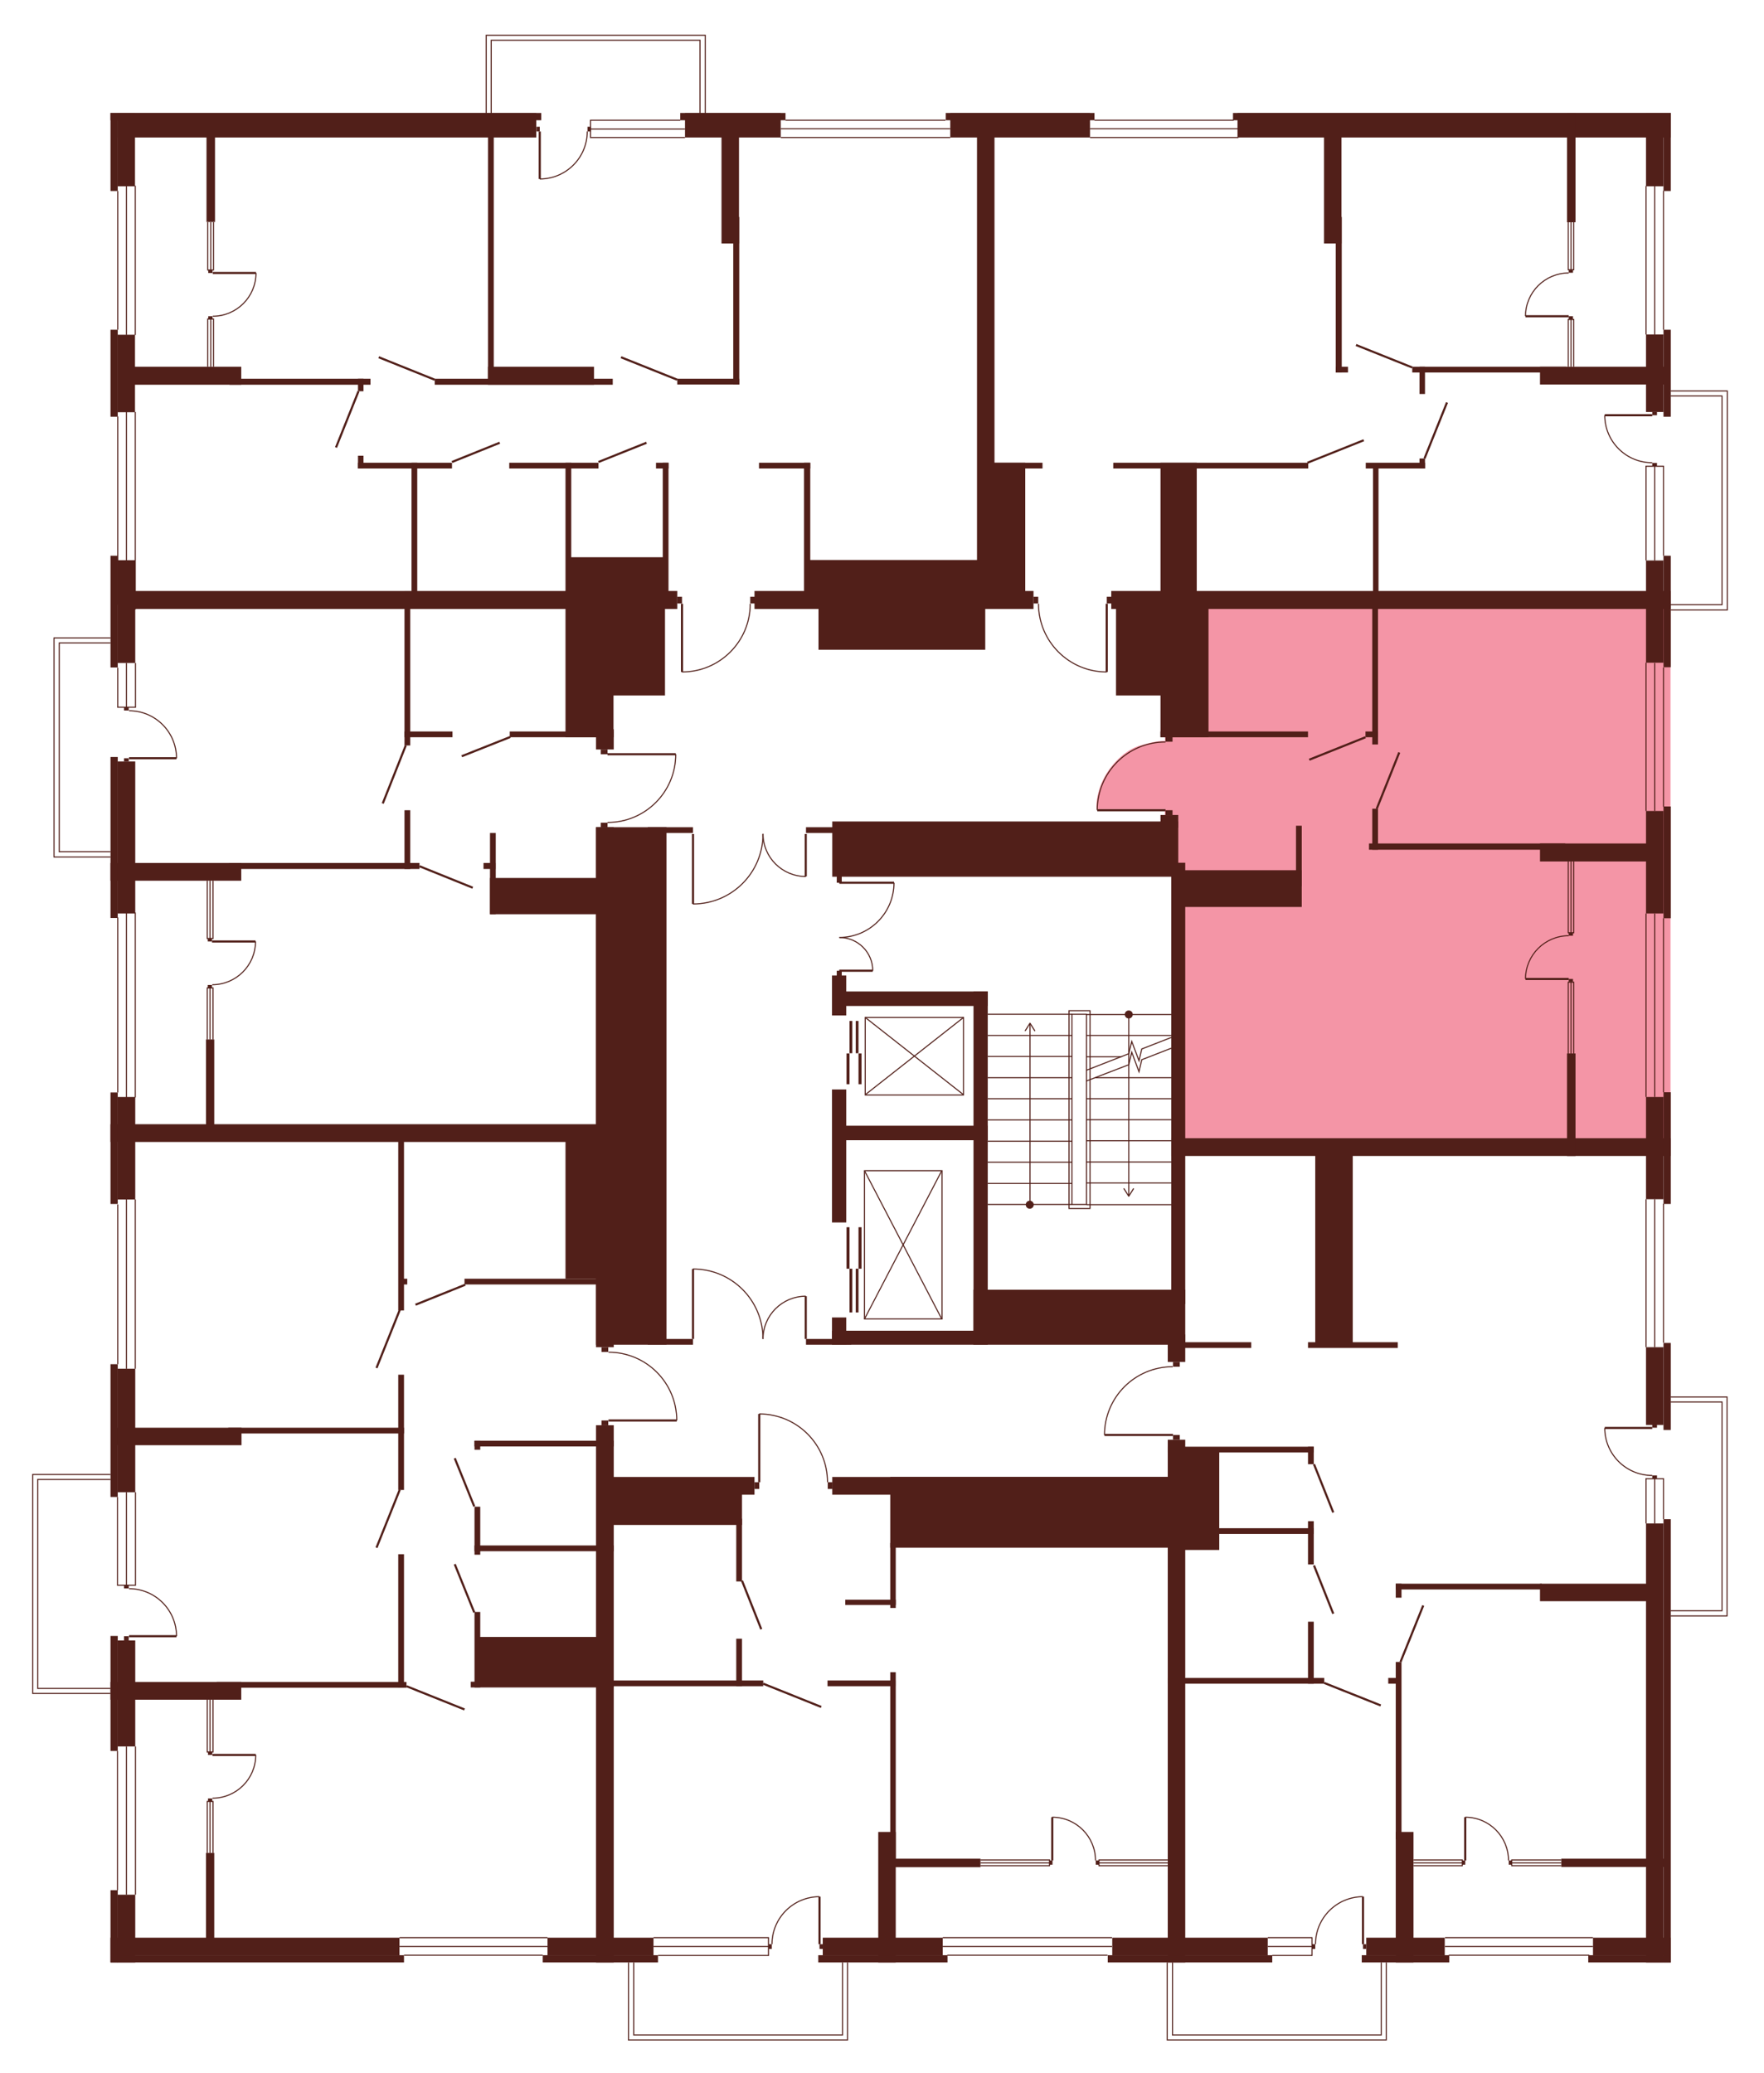 <?xml version="1.0" encoding="utf-8"?>
<!-- Generator: Adobe Illustrator 27.9.0, SVG Export Plug-In . SVG Version: 6.00 Build 0)  -->
<svg version="1.1" xmlns="http://www.w3.org/2000/svg" xmlns:xlink="http://www.w3.org/1999/xlink" x="0px" y="0px"
	 viewBox="0 0 705.6 829.3" style="enable-background:new 0 0 705.6 829.3;" xml:space="preserve">
<style type="text/css">
	.st0{display:none;fill:#F495A6;}
	.st1{fill:#F495A6;}
	.st2{fill:none;stroke:#511F19;stroke-width:0.85;stroke-miterlimit:10;}
	.st3{fill:none;stroke:#511F19;stroke-width:0.425;stroke-miterlimit:10;}
	.st4{fill:#511F19;}
</style>
<g id="Layer_2">
	<path id="_x33_А6" class="st0" d="M262.3,240.3H44.1V45.1h349.8v193.6h-92.1l-1.9,2.5l-0.1,2.1c0,0,0,5.5-4.3,12.7
		c-4.3,7.2-10.3,9.3-10.3,9.3s-4.1,3-12.6,3.1v-26.8v-3.3L262.3,240.3z"/>
	<path id="_x32_A6" class="st0" d="M394.6,240.8l-0.7-195.7h274.4v194.8H446.1l-3.7-1.5l-0.1,5.3l0.1,24.8c0,0-6.5-0.1-10.3-2
		c0,0-5.9-2.7-7.6-4.7c0,0-3.5-3.3-4.5-4.7c-1-1.5-2.8-4.8-2.8-4.8s-2.9-8.1-2.2-11.1L394.6,240.8z"/>
	<path id="_x31_А6" class="st1" d="M466,296.4l-1.9-55.9h204.1v218.7H472v-111h-5.7l-0.4-24.5h-27.3c0,0-0.8-7.9,5.3-16.2
		c6.1-8.2,12.6-9.4,12.6-9.4S462.9,296.1,466,296.4z"/>
	<path id="_x32_Б6" class="st0" d="M468.9,546.3l0-30.2h2.4v-56.9h197v325.7H470.5V577.7h-1.7v-4h-27.3c0,0,0-9.1,5.4-16.4
		c5.3-7.3,11.2-8.5,11.2-8.5S464.8,546.1,468.9,546.3z"/>
	<path id="_x31_Б6" class="st0" d="M330.8,592.6l138.1-1.8v194.1H241.8V590.8l61.2,1.9l0.4-27.3c0,0,7.8,0,14.6,4.2
		s9.2,9.9,9.2,9.9S329.5,580.2,330.8,592.6z"/>
	<path id="_x32_В6" class="st0" d="M243.1,567.9l2.2,217.1H44.1V453.1h201.2l-2.2,87.4c0,0,10.4-0.6,18.4,7.2
		c8,7.8,8.1,14.6,8.1,14.6l0.7,5.5H243.1z"/>
	<path id="_x31_В6" class="st0" d="M242.7,328.7l-0.1,124.4H44.1V240.3h197.2l1.4,61.1h27.3c0,0,1.3,6.2-5.3,15.9
		c0,0-5.5,7.4-8.4,7.7C256.4,325,248.7,329.3,242.7,328.7z"/>
	<polygon class="st0" points="55.5,342.8 21.6,342.8 21.6,255.2 57.2,255.2 	"/>
	<polygon class="st0" points="194.5,52 194.5,14.1 282.1,14.1 282.1,55 	"/>
	<polygon class="st0" points="660.1,156.4 698.8,156.4 698.8,244 656.1,243.6 	"/>
	<polygon class="st0" points="651.8,466.9 690.6,466.9 690.6,554.5 647.9,554.2 	"/>
	<polygon class="st0" points="554.5,778.6 554.5,816 466.9,816 466.9,776 	"/>
	<polygon class="st0" points="339,777.9 339,816.2 251.4,816.2 251.4,775.9 	"/>
	<polygon class="st0" points="45.5,677.4 13.1,677.4 13.1,589.8 49.5,589.8 	"/>
</g>
<g id="СТЕНЫ">
	<g>
		<g>
			<line class="st2" x1="335.7" y1="353.1" x2="357.6" y2="353.1"/>
			<path class="st3" d="M357.6,353.1c0,12.1-9.8,21.9-21.9,21.9"/>
		</g>
		<g>
			<line class="st2" x1="335.7" y1="388.3" x2="349.1" y2="388.3"/>
			<path class="st3" d="M349.1,388.3c0-7.4-6-13.3-13.3-13.3"/>
		</g>
	</g>
	<rect x="334.7" y="388.3" class="st4" width="2" height="2.6"/>
	<rect x="334.7" y="350.5" class="st4" width="2" height="2.6"/>
	<g>
		<line class="st3" x1="428.8" y1="405.7" x2="395.1" y2="405.7"/>
		<line class="st3" x1="428.8" y1="473.4" x2="395.1" y2="473.4"/>
		<line class="st3" x1="428.8" y1="481.8" x2="395.1" y2="481.8"/>
		<line class="st3" x1="428.8" y1="464.9" x2="395.1" y2="464.9"/>
		<line class="st3" x1="428.8" y1="456.5" x2="395.1" y2="456.5"/>
		<line class="st3" x1="428.8" y1="448" x2="395.1" y2="448"/>
		<line class="st3" x1="428.8" y1="439.5" x2="395.1" y2="439.5"/>
		<line class="st3" x1="428.8" y1="431.1" x2="395.1" y2="431.1"/>
		<line class="st3" x1="428.8" y1="422.6" x2="395.1" y2="422.6"/>
		<line class="st3" x1="428.8" y1="414.2" x2="395.1" y2="414.2"/>
		<g>
			<g>
				<line class="st3" x1="412" y1="481.9" x2="412" y2="409.6"/>
				<g>
					<path class="st4" d="M413.5,481.9c0,0.9-0.7,1.6-1.6,1.6c-0.9,0-1.6-0.7-1.6-1.6c0-0.9,0.7-1.6,1.6-1.6
						C412.8,480.3,413.5,481,413.5,481.9z"/>
				</g>
				<g>
					<path class="st4" d="M414,412.5c-0.1,0.1-0.2,0-0.3-0.1l-1.7-2.7l-1.7,2.7c-0.1,0.1-0.2,0.1-0.3,0.1c-0.1-0.1-0.1-0.2-0.1-0.3
						l1.9-3c0-0.1,0.1-0.1,0.2-0.1c0.1,0,0.1,0,0.2,0.1l1.9,3c0,0,0,0.1,0,0.1C414.1,412.4,414.1,412.5,414,412.5z"/>
				</g>
			</g>
		</g>
	</g>
	<polyline class="st3" points="468.5,419.3 456.7,423.9 455.6,428.7 452.7,420.9 451.5,425.9 434.6,432.4 	"/>
	<polyline class="st3" points="468.5,415 456.7,419.6 455.6,424.3 452.7,416.6 451.5,421.5 434.6,428.1 	"/>
	<line class="st3" x1="434.6" y1="473.2" x2="468.5" y2="473.2"/>
	<line class="st3" x1="434.6" y1="481.9" x2="468.5" y2="481.9"/>
	<line class="st3" x1="468.5" y1="464.8" x2="434.6" y2="464.8"/>
	<line class="st3" x1="468.5" y1="456.3" x2="434.6" y2="456.3"/>
	<line class="st3" x1="468.5" y1="447.9" x2="434.6" y2="447.9"/>
	<line class="st3" x1="468.5" y1="439.5" x2="434.6" y2="439.5"/>
	<line class="st3" x1="468.5" y1="405.8" x2="434.6" y2="405.8"/>
	<line class="st3" x1="468.5" y1="414.2" x2="434.6" y2="414.2"/>
	<line class="st3" x1="468.5" y1="431.1" x2="438.1" y2="431.1"/>
	<line class="st3" x1="448.6" y1="422.7" x2="434.6" y2="422.7"/>
	<g>
		<g>
			<line class="st3" x1="451.5" y1="405.8" x2="451.5" y2="478.2"/>
			<g>
				<path class="st4" d="M449.9,405.8c0-0.9,0.7-1.6,1.6-1.6c0.9,0,1.6,0.7,1.6,1.6c0,0.9-0.7,1.6-1.6,1.6
					C450.6,407.4,449.9,406.7,449.9,405.8z"/>
			</g>
			<g>
				<path class="st4" d="M449.5,475.3c0.1-0.1,0.2,0,0.3,0.1l1.7,2.7l1.7-2.7c0.1-0.1,0.2-0.1,0.3-0.1c0.1,0.1,0.1,0.2,0.1,0.3
					l-1.9,3c0,0.1-0.1,0.1-0.2,0.1c-0.1,0-0.1,0-0.2-0.1l-1.9-3c0,0,0-0.1,0-0.1C449.4,475.4,449.4,475.4,449.5,475.3z"/>
			</g>
		</g>
	</g>
	<g>
		<rect x="345.8" y="468.3" class="st3" width="31" height="59.3"/>
		<line class="st3" x1="345.8" y1="468.3" x2="376.7" y2="527.6"/>
		<line class="st3" x1="376.7" y1="468.3" x2="345.8" y2="527.6"/>
	</g>
	<g>
		<rect x="346.1" y="407" class="st3" width="39.3" height="31"/>
		<line class="st3" x1="346.1" y1="437.9" x2="385.4" y2="407"/>
		<line class="st3" x1="346.1" y1="407" x2="385.4" y2="437.9"/>
	</g>
	<g>
		<rect x="338.6" y="421.4" class="st4" width="1.2" height="12.3"/>
		<rect x="339.8" y="408.4" class="st4" width="1.1" height="12.9"/>
		<rect x="343.4" y="421.4" class="st4" width="1.2" height="12.3"/>
		<rect x="342.3" y="408.4" class="st4" width="1.1" height="12.9"/>
	</g>
	<g>
		<rect x="338.6" y="490.9" class="st4" width="1.2" height="16.6"/>
		<rect x="339.8" y="507.5" class="st4" width="1.1" height="17.5"/>
		<rect x="343.4" y="490.9" class="st4" width="1.2" height="16.6"/>
		<rect x="342.3" y="507.5" class="st4" width="1.1" height="17.5"/>
	</g>
	<rect x="428.8" y="405.7" class="st3" width="5.8" height="76.1"/>
	<rect x="427.6" y="404.3" class="st3" width="8.4" height="79.1"/>
	<rect x="47" y="45.2" class="st4" width="167.5" height="9.8"/>
	<rect x="274" y="45.2" class="st4" width="38.3" height="9.8"/>
	<rect x="380.1" y="45.2" class="st4" width="55.9" height="9.8"/>
	<rect x="495" y="45.2" class="st4" width="173.3" height="9.8"/>
	<rect x="47" y="45.2" class="st4" width="7" height="29.3"/>
	<rect x="44.2" y="45.2" class="st4" width="2.9" height="31.2"/>
	<rect x="47" y="133.9" class="st4" width="7" height="31"/>
	<rect x="44.2" y="131.9" class="st4" width="2.9" height="34.8"/>
	<rect x="658.4" y="45.2" class="st4" width="7" height="29.3"/>
	<rect x="665.4" y="45.2" class="st4" width="2.9" height="31.2"/>
	<rect x="658.4" y="133.8" class="st4" width="7" height="31"/>
	<rect x="665.4" y="131.9" class="st4" width="2.9" height="34.8"/>
	<rect x="658.4" y="224.2" class="st4" width="7" height="40.9"/>
	<rect x="665.4" y="222.3" class="st4" width="2.9" height="44.6"/>
	<rect x="658.4" y="438.8" class="st4" width="7" height="40.9"/>
	<rect x="665.4" y="436.9" class="st4" width="2.9" height="44.7"/>
	<rect x="658.4" y="538.9" class="st4" width="7" height="31.1"/>
	<rect x="665.4" y="537.2" class="st4" width="2.9" height="34.8"/>
	<rect x="658.4" y="609.4" class="st4" width="7" height="175.6"/>
	<rect x="665.4" y="607.7" class="st4" width="2.9" height="177.3"/>
	<rect x="658.4" y="324.4" class="st4" width="7" height="41"/>
	<rect x="665.4" y="322.6" class="st4" width="2.9" height="44.7"/>
	<rect x="44.2" y="45.2" class="st4" width="172.3" height="2.9"/>
	<rect x="272.1" y="45.2" class="st4" width="42.1" height="2.9"/>
	<rect x="378.3" y="45.2" class="st4" width="59.5" height="2.9"/>
	<rect x="493.2" y="45.2" class="st4" width="175.1" height="2.9"/>
	<rect x="637.2" y="775.1" class="st4" width="31.1" height="7"/>
	<rect x="546.5" y="775.1" class="st4" width="31.4" height="7"/>
	<rect x="635.3" y="782.1" class="st4" width="33" height="2.9"/>
	<rect x="544.7" y="782.1" class="st4" width="35" height="2.9"/>
	<rect x="444.9" y="775.1" class="st4" width="62.2" height="7"/>
	<rect x="443.1" y="782.1" class="st4" width="65.8" height="2.9"/>
	<rect x="329.1" y="775.1" class="st4" width="48" height="7"/>
	<rect x="327.3" y="782.1" class="st4" width="51.7" height="2.9"/>
	<rect x="219" y="775.1" class="st4" width="42.4" height="7"/>
	<rect x="217.1" y="782.1" class="st4" width="46.1" height="2.9"/>
	<rect x="44.2" y="775.1" class="st4" width="115.6" height="7"/>
	<rect x="44.2" y="782.1" class="st4" width="117.4" height="2.9"/>
	<rect x="47" y="757.9" class="st4" width="7.1" height="27.1"/>
	<rect x="44.2" y="756.1" class="st4" width="2.9" height="28.9"/>
	<rect x="47" y="656.2" class="st4" width="7.1" height="42.4"/>
	<rect x="44.2" y="654.4" class="st4" width="2.9" height="46"/>
	<rect x="47" y="438.8" class="st4" width="7.1" height="41"/>
	<rect x="44.2" y="437" class="st4" width="2.9" height="44.6"/>
	<rect x="47" y="304.6" class="st4" width="7.1" height="60.8"/>
	<rect x="44.2" y="302.8" class="st4" width="2.9" height="64.4"/>
	<rect x="47" y="224.1" class="st4" width="7.1" height="41.1"/>
	<rect x="44.2" y="222.3" class="st4" width="2.9" height="44.7"/>
	<rect x="47" y="547.5" class="st4" width="7.1" height="49.4"/>
	<rect x="44.2" y="545.7" class="st4" width="2.9" height="53.1"/>
	<rect x="50.3" y="146.7" class="st4" width="46.2" height="7.2"/>
	<rect x="50.3" y="236.4" class="st4" width="220.6" height="7.2"/>
	<rect x="301.8" y="236.4" class="st4" width="111.6" height="7.2"/>
	<rect x="444.5" y="236.4" class="st4" width="223.8" height="7.2"/>
	<rect x="91.8" y="151.5" class="st4" width="56.4" height="2.4"/>
	<rect x="173.9" y="151.5" class="st4" width="71.2" height="2.4"/>
	<rect x="195.2" y="146.7" class="st4" width="42.4" height="7.2"/>
	<rect x="195.2" y="46.6" class="st4" width="2.3" height="107.2"/>
	<rect x="288.6" y="52.7" class="st4" width="7" height="44.7"/>
	<rect x="390.8" y="52.7" class="st4" width="7" height="190.8"/>
	<rect x="293.3" y="86.8" class="st4" width="2.4" height="67"/>
	<rect x="529.6" y="52.7" class="st4" width="7" height="44.7"/>
	<rect x="534.3" y="86.8" class="st4" width="2.4" height="62.2"/>
	<rect x="270.9" y="151.5" class="st4" width="24.8" height="2.3"/>
	<rect x="534.3" y="146.7" class="st4" width="4.9" height="2.3"/>
	<rect x="564.9" y="146.7" class="st4" width="61.6" height="2.3"/>
	<rect x="567.8" y="146.7" class="st4" width="2.2" height="10.9"/>
	<rect x="616" y="146.7" class="st4" width="50" height="7.1"/>
	<rect x="626.8" y="45.2" class="st4" width="3.4" height="43.7"/>
	<rect x="143.2" y="151.5" class="st4" width="2.2" height="5"/>
	<rect x="265.1" y="185.1" class="st4" width="2.3" height="53.1"/>
	<rect x="164.6" y="185.1" class="st4" width="2.3" height="53.1"/>
	<rect x="161.8" y="236.5" class="st4" width="2.3" height="61.7"/>
	<rect x="161.8" y="324.1" class="st4" width="2.3" height="23.5"/>
	<rect x="82.4" y="415.8" class="st4" width="3.3" height="34.7"/>
	<rect x="82.4" y="741.2" class="st4" width="3.3" height="34.7"/>
	<rect x="159.3" y="455.3" class="st4" width="2.3" height="68.9"/>
	<rect x="159.3" y="549.9" class="st4" width="2.3" height="46.1"/>
	<rect x="159.3" y="621.7" class="st4" width="2.3" height="53.4"/>
	<rect x="196" y="333.2" class="st4" width="2.3" height="32.5"/>
	<rect x="226.2" y="185.1" class="st4" width="2.3" height="53.1"/>
	<rect x="321.6" y="185.1" class="st4" width="2.5" height="53.1"/>
	<rect x="143.2" y="182.3" class="st4" width="2.2" height="5.1"/>
	<rect x="143.2" y="185.1" class="st4" width="37.6" height="2.3"/>
	<rect x="203.7" y="185.1" class="st4" width="35.7" height="2.3"/>
	<rect x="262.4" y="185.1" class="st4" width="5" height="2.3"/>
	<rect x="227.3" y="222.9" class="st4" width="38.9" height="16.8"/>
	<rect x="303.6" y="185.1" class="st4" width="20.5" height="2.3"/>
	<rect x="396.5" y="185.1" class="st4" width="20.5" height="2.3"/>
	<rect x="445.3" y="185.1" class="st4" width="78" height="2.3"/>
	<rect x="546.3" y="185.1" class="st4" width="23.7" height="2.3"/>
	<rect x="322.9" y="224" class="st4" width="71.5" height="15.3"/>
	<rect x="394.3" y="185.1" class="st4" width="15.8" height="54.9"/>
	<rect x="464.2" y="185.1" class="st4" width="14.5" height="54.9"/>
	<rect x="567.8" y="183.4" class="st4" width="2.2" height="4"/>
	<rect x="549.2" y="187" class="st4" width="2.2" height="52.6"/>
	<rect x="161.8" y="292.6" class="st4" width="19.2" height="2.3"/>
	<rect x="203.9" y="292.6" class="st4" width="41.5" height="2.3"/>
	<rect x="226.2" y="236.4" class="st4" width="19.2" height="58.5"/>
	<rect x="244.5" y="242" class="st4" width="21.5" height="36.2"/>
	<rect x="446.4" y="242" class="st4" width="21.5" height="36.2"/>
	<rect x="327.4" y="241.7" class="st4" width="66.7" height="18.2"/>
	<rect x="464.2" y="242" class="st4" width="19.2" height="52.9"/>
	<rect x="464.2" y="292.6" class="st4" width="59" height="2.3"/>
	<rect x="548.9" y="242.7" class="st4" width="2.3" height="55.1"/>
	<rect x="548.9" y="323.5" class="st4" width="2.3" height="16.4"/>
	<rect x="518.4" y="330.3" class="st4" width="2.3" height="24.2"/>
	<rect x="332.8" y="390.2" class="st4" width="5.7" height="16"/>
	<rect x="332.8" y="532.3" class="st4" width="62.2" height="5.6"/>
	<rect x="332.8" y="527" class="st4" width="5.7" height="10.9"/>
	<rect x="332.8" y="435.8" class="st4" width="5.7" height="53.2"/>
	<rect x="389.4" y="396.6" class="st4" width="5.7" height="141.3"/>
	<rect x="334.5" y="396.6" class="st4" width="60.6" height="5.8"/>
	<rect x="334.5" y="450.3" class="st4" width="60.6" height="5.8"/>
	<rect x="546.2" y="292.6" class="st4" width="5" height="2.3"/>
	<rect x="547.6" y="337.4" class="st4" width="78.5" height="2.5"/>
	<rect x="616" y="337.4" class="st4" width="44.3" height="7.2"/>
	<rect x="91.6" y="345.2" class="st4" width="76.2" height="2.4"/>
	<rect x="193.4" y="345.2" class="st4" width="4.8" height="2.4"/>
	<rect x="196" y="351.2" class="st4" width="49.5" height="14.5"/>
	<rect x="44.2" y="345.2" class="st4" width="52.3" height="7.1"/>
	<rect x="238.4" y="291.7" class="st4" width="7.1" height="8.1"/>
	<rect x="238.4" y="330.9" class="st4" width="28.2" height="207"/>
	<rect x="238.4" y="330.9" class="st4" width="7.1" height="208"/>
	<rect x="238.4" y="570.1" class="st4" width="7.1" height="214.9"/>
	<rect x="259.1" y="535.6" class="st4" width="18.1" height="2.3"/>
	<rect x="243.2" y="595.7" class="st4" width="53.6" height="14.3"/>
	<rect x="244.2" y="590.8" class="st4" width="57.6" height="7.1"/>
	<rect x="332.9" y="590.8" class="st4" width="138.5" height="7.1"/>
	<rect x="322.4" y="535.6" class="st4" width="18.1" height="2.3"/>
	<rect x="467.1" y="536.9" class="st4" width="33.4" height="2.3"/>
	<rect x="467.1" y="578.7" class="st4" width="58.4" height="2.3"/>
	<rect x="467.1" y="611.3" class="st4" width="58.4" height="2.3"/>
	<rect x="558.3" y="633.5" class="st4" width="58.4" height="2.3"/>
	<rect x="467.1" y="671.2" class="st4" width="62.6" height="2.3"/>
	<rect x="555.3" y="671.2" class="st4" width="5.2" height="2.3"/>
	<rect x="523.2" y="536.9" class="st4" width="35.9" height="2.3"/>
	<rect x="259.1" y="330.9" class="st4" width="18.1" height="2.3"/>
	<rect x="322.4" y="330.9" class="st4" width="18.1" height="2.3"/>
	<rect x="332.9" y="328.6" class="st4" width="138.4" height="22.1"/>
	<rect x="464.2" y="326" class="st4" width="7.1" height="5.1"/>
	<rect x="468.5" y="345.1" class="st4" width="5.6" height="176.5"/>
	<rect x="471.6" y="348.1" class="st4" width="49.1" height="14.7"/>
	<rect x="389.4" y="515.9" class="st4" width="84.7" height="22"/>
	<rect x="467.1" y="533.8" class="st4" width="7" height="11"/>
	<rect x="467.1" y="575.9" class="st4" width="7" height="209.1"/>
	<rect x="526.1" y="458.2" class="st4" width="15" height="79.8"/>
	<rect x="468.5" y="455.3" class="st4" width="199.8" height="7.1"/>
	<rect x="626.8" y="421.4" class="st4" width="3.4" height="41"/>
	<rect x="44.2" y="449.7" class="st4" width="220.1" height="7.1"/>
	<rect x="160" y="511.5" class="st4" width="2.9" height="2.3"/>
	<rect x="189.8" y="576.3" class="st4" width="2.3" height="3.6"/>
	<rect x="189.8" y="602.7" class="st4" width="2.3" height="19.2"/>
	<rect x="189.8" y="644.8" class="st4" width="2.3" height="30.2"/>
	<rect x="91.3" y="571.1" class="st4" width="70.3" height="2.3"/>
	<rect x="185.8" y="511.5" class="st4" width="68.5" height="2.3"/>
	<rect x="189.8" y="576.3" class="st4" width="55.7" height="2.3"/>
	<rect x="189.8" y="618.2" class="st4" width="55.7" height="2.3"/>
	<rect x="188.3" y="672.7" class="st4" width="57.1" height="2.3"/>
	<rect x="226.2" y="454.5" class="st4" width="19.6" height="57"/>
	<rect x="46.5" y="571.1" class="st4" width="50.1" height="7"/>
	<rect x="86.7" y="672.8" class="st4" width="75.9" height="2.3"/>
	<rect x="44.2" y="672.8" class="st4" width="52.3" height="7.1"/>
	<rect x="190.9" y="654.8" class="st4" width="50.2" height="18.8"/>
	<rect x="356.1" y="590.8" class="st4" width="118.1" height="28.3"/>
	<rect x="294.5" y="607.5" class="st4" width="2.3" height="25.1"/>
	<rect x="294.5" y="655.5" class="st4" width="2.3" height="19"/>
	<rect x="243.2" y="672.2" class="st4" width="62.1" height="2.3"/>
	<rect x="331" y="672.2" class="st4" width="27.2" height="2.3"/>
	<rect x="338.1" y="639.9" class="st4" width="20.2" height="2.1"/>
	<rect x="356.1" y="617.2" class="st4" width="2.2" height="26"/>
	<rect x="356.1" y="668.9" class="st4" width="2.2" height="76.2"/>
	<rect x="351.3" y="732.8" class="st4" width="7" height="52.2"/>
	<rect x="351.5" y="743.5" class="st4" width="40.7" height="3.4"/>
	<rect x="523.2" y="578.7" class="st4" width="2.3" height="7"/>
	<rect x="523.2" y="608.5" class="st4" width="2.3" height="17.3"/>
	<rect x="558.3" y="633.5" class="st4" width="2.3" height="5.6"/>
	<rect x="558.3" y="664.8" class="st4" width="2.3" height="70.9"/>
	<rect x="523.2" y="648.7" class="st4" width="2.3" height="24.8"/>
	<rect x="472.1" y="579.5" class="st4" width="15.6" height="40.5"/>
	<rect x="558.3" y="732.8" class="st4" width="7.1" height="52.2"/>
	<rect x="616" y="633.5" class="st4" width="47.5" height="7"/>
	<rect x="624.5" y="743.5" class="st4" width="41.6" height="3.3"/>
	<line class="st3" x1="47.1" y1="131.9" x2="47.1" y2="76.4"/>
	<line class="st3" x1="54.1" y1="134" x2="54.1" y2="74.3"/>
	<line class="st3" x1="50.6" y1="134" x2="50.6" y2="74.3"/>
	<line class="st3" x1="47.1" y1="166.6" x2="47.1" y2="242"/>
	<line class="st3" x1="54.1" y1="164.8" x2="54.1" y2="243.8"/>
	<line class="st3" x1="50.6" y1="164.8" x2="50.6" y2="243.8"/>
	<line class="st3" x1="47.1" y1="437" x2="47.1" y2="367"/>
	<line class="st3" x1="54.1" y1="439" x2="54.1" y2="365"/>
	<line class="st3" x1="50.6" y1="439" x2="50.6" y2="365"/>
	<line class="st3" x1="47.1" y1="545.7" x2="47.1" y2="481.8"/>
	<line class="st3" x1="54.1" y1="547.5" x2="54.1" y2="479.8"/>
	<line class="st3" x1="50.6" y1="547.5" x2="50.6" y2="479.8"/>
	<polyline class="st3" points="47.1,267.1 47.1,282.9 54.2,282.9 54.2,265.2 	"/>
	<line class="st3" x1="50.6" y1="282.9" x2="50.6" y2="265.2"/>
	<polyline class="st3" points="83.1,88.9 83.1,108 85.4,108 85.4,88.9 	"/>
	<line class="st3" x1="84.3" y1="108" x2="84.3" y2="88.9"/>
	<polyline class="st3" points="83.1,146.7 83.1,127.6 85.4,127.6 85.4,146.7 	"/>
	<line class="st3" x1="84.3" y1="127.6" x2="84.3" y2="146.7"/>
	<polyline class="st3" points="82.9,352.3 82.9,375.4 85.2,375.4 85.2,352.3 	"/>
	<line class="st3" x1="84" y1="375.4" x2="84" y2="352.3"/>
	<polyline class="st3" points="82.9,415.8 82.9,395.2 85.2,395.2 85.2,415.8 	"/>
	<line class="st3" x1="84" y1="395.2" x2="84" y2="415.8"/>
	<polyline class="st3" points="82.9,679.9 82.9,700.8 85.2,700.8 85.2,679.9 	"/>
	<line class="st3" x1="84" y1="700.8" x2="84" y2="679.9"/>
	<polyline class="st3" points="82.9,741.2 82.9,720.6 85.2,720.6 85.2,741.2 	"/>
	<line class="st3" x1="84" y1="720.6" x2="84" y2="741.2"/>
	<polyline class="st3" points="627.3,344.6 627.3,373.1 629.5,373.1 629.5,344.6 	"/>
	<line class="st3" x1="628.4" y1="373.1" x2="628.4" y2="344.6"/>
	<polyline class="st3" points="627.3,421.4 627.3,392.9 629.5,392.9 629.5,421.4 	"/>
	<line class="st3" x1="628.4" y1="392.9" x2="628.4" y2="421.4"/>
	<polyline class="st3" points="627.3,88.9 627.3,107.9 629.5,107.9 629.5,88.9 	"/>
	<line class="st3" x1="628.4" y1="107.9" x2="628.4" y2="88.9"/>
	<polyline class="st3" points="627.3,146.7 627.3,127.8 629.5,127.8 629.5,146.7 	"/>
	<line class="st3" x1="628.4" y1="127.8" x2="628.4" y2="146.7"/>
	<polyline class="st3" points="392.2,746.3 419.8,746.3 419.8,744 392.2,744 	"/>
	<line class="st3" x1="419.8" y1="745.2" x2="392.2" y2="745.2"/>
	<polyline class="st3" points="467.1,746.3 439.6,746.3 439.6,744 467.1,744 	"/>
	<line class="st3" x1="439.6" y1="745.2" x2="467.1" y2="745.2"/>
	<polyline class="st3" points="565.4,746.3 584.9,746.3 584.9,744 565.4,744 	"/>
	<line class="st3" x1="584.9" y1="745.2" x2="565.4" y2="745.2"/>
	<polyline class="st3" points="624.5,746.3 604.7,746.3 604.7,744 624.5,744 	"/>
	<line class="st3" x1="604.7" y1="745.2" x2="624.5" y2="745.2"/>
	<polyline class="st3" points="47,598.8 47,634.1 54.2,634.1 54.2,596.9 	"/>
	<line class="st3" x1="50.6" y1="634.1" x2="50.6" y2="596.9"/>
	<line class="st3" x1="47" y1="700.4" x2="47" y2="756.1"/>
	<line class="st3" x1="54.2" y1="698.6" x2="54.2" y2="757.9"/>
	<line class="st3" x1="50.6" y1="757.9" x2="50.6" y2="698.6"/>
	<rect x="82.6" y="46.2" class="st4" width="3.4" height="42.6"/>
	<line class="st3" x1="377.1" y1="775.1" x2="444.8" y2="775.1"/>
	<line class="st3" x1="377.1" y1="778.6" x2="444.8" y2="778.6"/>
	<line class="st3" x1="378.9" y1="782.1" x2="443" y2="782.1"/>
	<line class="st3" x1="159.8" y1="775.1" x2="219" y2="775.1"/>
	<line class="st3" x1="159.8" y1="778.6" x2="219" y2="778.6"/>
	<line class="st3" x1="161.6" y1="782.1" x2="217.1" y2="782.1"/>
	<line class="st3" x1="578" y1="775.1" x2="637.2" y2="775.1"/>
	<line class="st3" x1="578" y1="778.6" x2="637.2" y2="778.6"/>
	<line class="st3" x1="579.5" y1="782.1" x2="635.7" y2="782.1"/>
	<line class="st3" x1="665.4" y1="436.9" x2="665.4" y2="367.3"/>
	<line class="st3" x1="658.4" y1="365.4" x2="658.4" y2="438.8"/>
	<line class="st3" x1="661.9" y1="438.8" x2="661.9" y2="365.4"/>
	<line class="st3" x1="665.4" y1="267" x2="665.4" y2="322.7"/>
	<line class="st3" x1="658.4" y1="324.4" x2="658.4" y2="265.1"/>
	<line class="st3" x1="661.9" y1="265.2" x2="661.9" y2="324.4"/>
	<line class="st3" x1="665.4" y1="131.9" x2="665.4" y2="76.3"/>
	<line class="st3" x1="658.4" y1="74.4" x2="658.4" y2="133.8"/>
	<line class="st3" x1="661.9" y1="133.8" x2="661.9" y2="74.4"/>
	<polyline class="st3" points="658.4,224.2 658.4,186.5 665.4,186.5 665.4,222.3 	"/>
	<line class="st3" x1="661.9" y1="224.2" x2="661.9" y2="186.5"/>
	<line class="st3" x1="314.2" y1="48.1" x2="378.2" y2="48.1"/>
	<line class="st3" x1="380.1" y1="55" x2="312.3" y2="55"/>
	<line class="st3" x1="312.3" y1="51.5" x2="380.1" y2="51.5"/>
	<line class="st3" x1="493.5" y1="48.1" x2="437.8" y2="48.1"/>
	<line class="st3" x1="436" y1="55" x2="495.4" y2="55"/>
	<line class="st3" x1="495.4" y1="51.5" x2="436" y2="51.5"/>
	<polyline class="st3" points="668.3,158.4 688.8,158.4 688.8,241.9 668.3,241.9 	"/>
	<polyline class="st3" points="668.3,244 690.9,244 690.9,156.4 668.3,156.4 	"/>
	<polyline class="st3" points="337,785 337,814 253.5,814 253.5,785 	"/>
	<polyline class="st3" points="251.4,785 251.4,816 339,816 339,785 	"/>
	<polyline class="st3" points="552.5,785 552.5,814 469,814 469,785 	"/>
	<polyline class="st3" points="466.9,785 466.9,816 554.5,816 554.5,785 	"/>
	<polyline class="st3" points="44.2,675.4 15.1,675.4 15.1,591.8 44.2,591.8 	"/>
	<polyline class="st3" points="44.2,589.8 13.1,589.8 13.1,677.4 44.2,677.4 	"/>
	<polyline class="st3" points="44.2,340.7 23.7,340.7 23.7,257.2 44.2,257.2 	"/>
	<polyline class="st3" points="44.2,255.2 21.6,255.2 21.6,342.8 44.2,342.8 	"/>
	<g>
		<rect x="83.3" y="108" class="st4" width="1.7" height="1.2"/>
		<rect x="83.3" y="126.5" class="st4" width="1.7" height="1.2"/>
		<g>
			<line class="st2" x1="85.1" y1="109.2" x2="102.4" y2="109.2"/>
			<path class="st3" d="M102.4,109.2c0,9.6-7.8,17.3-17.3,17.3"/>
		</g>
	</g>
	<g>
		<rect x="83.1" y="375.4" class="st4" width="1.7" height="1.2"/>
		<rect x="83.1" y="394" class="st4" width="1.7" height="1.2"/>
		<g>
			<line class="st2" x1="84.8" y1="376.6" x2="102.2" y2="376.6"/>
			<path class="st3" d="M102.2,376.6c0,9.6-7.8,17.3-17.3,17.3"/>
		</g>
	</g>
	<g>
		<rect x="83.2" y="700.8" class="st4" width="1.7" height="1.2"/>
		<rect x="83.2" y="719.4" class="st4" width="1.7" height="1.2"/>
		<g>
			<line class="st2" x1="85" y1="702" x2="102.3" y2="702"/>
			<path class="st3" d="M102.3,702c0,9.6-7.8,17.3-17.3,17.3"/>
		</g>
	</g>
	<g>
		<rect x="419.8" y="744.2" class="st4" width="1.2" height="1.7"/>
		<rect x="438.3" y="744.2" class="st4" width="1.2" height="1.7"/>
		<g>
			<line class="st2" x1="420.9" y1="744.2" x2="420.9" y2="726.9"/>
			<path class="st3" d="M420.9,726.9c9.6,0,17.3,7.8,17.3,17.3"/>
		</g>
	</g>
	<g>
		<rect x="584.9" y="744.2" class="st4" width="1.2" height="1.7"/>
		<rect x="603.5" y="744.2" class="st4" width="1.2" height="1.7"/>
		<g>
			<line class="st2" x1="586.1" y1="744.2" x2="586.1" y2="726.9"/>
			<path class="st3" d="M586.1,726.9c9.6,0,17.3,7.8,17.3,17.3"/>
		</g>
	</g>
	<g>
		<rect x="627.5" y="391.6" class="st4" width="1.7" height="1.2"/>
		<rect x="627.5" y="373.1" class="st4" width="1.7" height="1.2"/>
		<g>
			<line class="st2" x1="627.5" y1="391.6" x2="610.2" y2="391.6"/>
			<path class="st3" d="M610.2,391.6c0-9.6,7.8-17.3,17.3-17.3"/>
		</g>
	</g>
	<g>
		<rect x="627.5" y="126.5" class="st4" width="1.7" height="1.2"/>
		<rect x="627.5" y="107.9" class="st4" width="1.7" height="1.2"/>
		<g>
			<line class="st2" x1="627.5" y1="126.5" x2="610.2" y2="126.5"/>
			<path class="st3" d="M610.2,126.5c0-9.6,7.8-17.3,17.3-17.3"/>
		</g>
	</g>
	<polyline class="st3" points="272.1,48.1 236.2,48.1 236.2,55 274,55 	"/>
	<line class="st3" x1="274" y1="51.6" x2="236.2" y2="51.6"/>
	<polyline class="st3" points="196.5,45.2 196.5,16.1 280,16.1 280,45.2 	"/>
	<polyline class="st3" points="282.1,45.2 282.1,14.1 194.5,14.1 194.5,45.2 	"/>
	<g>
		<rect x="214.6" y="50.7" class="st4" width="1.3" height="1.9"/>
		<rect x="235" y="50.7" class="st4" width="1.3" height="1.9"/>
		<g>
			<line class="st2" x1="215.9" y1="52.6" x2="215.9" y2="71.6"/>
			<path class="st3" d="M215.9,71.6c10.5,0,19-8.5,19-19"/>
		</g>
	</g>
	<g>
		<rect x="270.9" y="238.7" class="st4" width="1.9" height="2.7"/>
		<rect x="300.1" y="238.7" class="st4" width="1.9" height="2.7"/>
		<g>
			<line class="st2" x1="272.8" y1="241.5" x2="272.8" y2="268.8"/>
			<path class="st3" d="M272.8,268.8c15.1,0,27.3-12.2,27.3-27.3"/>
		</g>
	</g>
	<g>
		<rect x="442.7" y="238.7" class="st4" width="1.9" height="2.7"/>
		<rect x="413.4" y="238.7" class="st4" width="1.9" height="2.7"/>
		<g>
			<line class="st2" x1="442.7" y1="241.5" x2="442.7" y2="268.8"/>
			<path class="st3" d="M442.7,268.8c-15.1,0-27.3-12.2-27.3-27.3"/>
		</g>
	</g>
	<g>
		<rect x="240.3" y="299.8" class="st4" width="2.7" height="1.9"/>
		<rect x="240.3" y="329.1" class="st4" width="2.7" height="1.9"/>
		<g>
			<line class="st2" x1="243" y1="301.7" x2="270.3" y2="301.7"/>
			<path class="st3" d="M270.3,301.7c0,15.1-12.2,27.3-27.3,27.3"/>
		</g>
	</g>
	<g>
		<rect x="240.6" y="568.2" class="st4" width="2.7" height="1.9"/>
		<rect x="240.6" y="538.9" class="st4" width="2.7" height="1.9"/>
		<g>
			<line class="st2" x1="243.4" y1="568.2" x2="270.7" y2="568.2"/>
			<path class="st3" d="M270.7,568.2c0-15.1-12.2-27.3-27.3-27.3"/>
		</g>
	</g>
	<g>
		<rect x="469.2" y="574" class="st4" width="2.7" height="1.9"/>
		<rect x="469.2" y="544.8" class="st4" width="2.7" height="1.9"/>
		<g>
			<line class="st2" x1="469.2" y1="574" x2="441.8" y2="574"/>
			<path class="st3" d="M441.8,574c0-15.1,12.2-27.3,27.3-27.3"/>
		</g>
	</g>
	<g>
		<rect x="301.8" y="592.9" class="st4" width="1.9" height="2.7"/>
		<rect x="331.1" y="592.9" class="st4" width="1.9" height="2.7"/>
		<g>
			<line class="st2" x1="303.7" y1="592.9" x2="303.7" y2="565.6"/>
			<path class="st3" d="M303.7,565.6c15.1,0,27.3,12.2,27.3,27.3"/>
		</g>
	</g>
	<g>
		<rect x="466.2" y="324.1" class="st4" width="2.8" height="1.9"/>
		<rect x="466.2" y="294.8" class="st4" width="2.8" height="1.9"/>
		<g>
			<line class="st2" x1="466.2" y1="324.1" x2="438.9" y2="324.1"/>
			<path class="st3" d="M438.9,324.1c0-15.1,12.2-27.3,27.3-27.3"/>
		</g>
	</g>
	<g>
		<rect x="49.6" y="303.3" class="st4" width="1.9" height="1.3"/>
		<rect x="49.6" y="282.9" class="st4" width="1.9" height="1.3"/>
		<g>
			<line class="st2" x1="51.6" y1="303.3" x2="70.6" y2="303.3"/>
			<path class="st3" d="M70.6,303.3c0-10.5-8.5-19-19-19"/>
		</g>
	</g>
	<g>
		<rect x="49.6" y="654.5" class="st4" width="1.9" height="1.7"/>
		<rect x="49.6" y="634.1" class="st4" width="1.9" height="1.3"/>
		<g>
			<line class="st2" x1="51.6" y1="654.5" x2="70.6" y2="654.5"/>
			<path class="st3" d="M70.6,654.5c0-10.5-8.5-19-19-19"/>
		</g>
	</g>
	<polyline class="st3" points="507.1,775.1 524.8,775.1 524.8,782.2 508.9,782.2 	"/>
	<line class="st3" x1="524.8" y1="778.6" x2="507.1" y2="778.6"/>
	<g>
		<rect x="545.2" y="777.7" class="st4" width="1.3" height="1.9"/>
		<rect x="524.8" y="777.7" class="st4" width="1.3" height="1.9"/>
		<g>
			<line class="st2" x1="545.2" y1="777.7" x2="545.2" y2="758.7"/>
			<path class="st3" d="M545.2,758.7c-10.5,0-19,8.5-19,19"/>
		</g>
	</g>
	<polyline class="st3" points="261.4,775.1 307.4,775.1 307.4,782.2 263.2,782.2 	"/>
	<line class="st3" x1="307.4" y1="778.6" x2="261.4" y2="778.6"/>
	<g>
		<rect x="327.8" y="777.7" class="st4" width="1.3" height="1.9"/>
		<rect x="307.4" y="777.7" class="st4" width="1.3" height="1.9"/>
		<g>
			<line class="st2" x1="327.8" y1="777.7" x2="327.8" y2="758.7"/>
			<path class="st3" d="M327.8,758.7c-10.5,0-19,8.5-19,19"/>
		</g>
	</g>
	<g>
		<rect x="660.9" y="164.8" class="st4" width="1.9" height="1.3"/>
		<rect x="660.9" y="185.2" class="st4" width="1.9" height="1.3"/>
		<g>
			<line class="st2" x1="660.9" y1="166.1" x2="641.9" y2="166.1"/>
			<path class="st3" d="M641.9,166.1c0,10.5,8.5,19,19,19"/>
		</g>
	</g>
	<polyline class="st3" points="658.4,609.4 658.4,591.5 665.4,591.5 665.4,607.7 	"/>
	<line class="st3" x1="661.9" y1="609.4" x2="661.9" y2="591.5"/>
	<polyline class="st3" points="668.3,560.8 688.8,560.8 688.8,644.3 668.3,644.3 	"/>
	<polyline class="st3" points="668.3,646.4 690.8,646.4 690.8,558.8 668.3,558.8 	"/>
	<g>
		<rect x="660.9" y="569.8" class="st4" width="1.9" height="1.3"/>
		<rect x="660.9" y="590.2" class="st4" width="1.9" height="1.3"/>
		<g>
			<line class="st2" x1="660.9" y1="571.2" x2="641.9" y2="571.2"/>
			<path class="st3" d="M641.9,571.2c0,10.5,8.5,19,19,19"/>
		</g>
	</g>
	<line class="st3" x1="665.4" y1="481.5" x2="665.4" y2="537.1"/>
	<line class="st3" x1="658.4" y1="538.9" x2="658.4" y2="479.7"/>
	<line class="st3" x1="661.9" y1="538.9" x2="661.9" y2="479.7"/>
	<g>
		<g>
			<line class="st2" x1="277.2" y1="333.6" x2="277.2" y2="361.6"/>
			<path class="st3" d="M277.2,361.6c15.5,0,28-12.5,28-28"/>
		</g>
		<g>
			<line class="st2" x1="322.3" y1="333.6" x2="322.3" y2="350.6"/>
			<path class="st3" d="M322.3,350.6c-9.4,0-17.1-7.6-17.1-17.1"/>
		</g>
	</g>
	<g>
		<g>
			<line class="st2" x1="277.2" y1="535.6" x2="277.2" y2="507.6"/>
			<path class="st3" d="M277.2,507.6c15.5,0,28,12.5,28,28"/>
		</g>
		<g>
			<line class="st2" x1="322.3" y1="535.6" x2="322.3" y2="518.5"/>
			<path class="st3" d="M322.3,518.5c-9.4,0-17.1,7.6-17.1,17.1"/>
		</g>
	</g>
	<line class="st2" x1="173.9" y1="151.9" x2="151.5" y2="142.9"/>
	<line class="st2" x1="270.9" y1="151.9" x2="248.4" y2="142.9"/>
	<line class="st2" x1="564.9" y1="147" x2="542.4" y2="138"/>
	<line class="st2" x1="545.5" y1="176.1" x2="523" y2="185.1"/>
	<line class="st2" x1="546.2" y1="294.9" x2="523.7" y2="303.9"/>
	<line class="st2" x1="559.7" y1="301" x2="550.7" y2="323.5"/>
	<line class="st2" x1="533.3" y1="605" x2="525.6" y2="585.7"/>
	<line class="st2" x1="533.3" y1="645.5" x2="525.6" y2="626.2"/>
	<line class="st2" x1="304.5" y1="651.7" x2="296.8" y2="632.3"/>
	<line class="st2" x1="189.7" y1="645" x2="181.9" y2="625.7"/>
	<line class="st2" x1="189.7" y1="602.6" x2="181.9" y2="583.3"/>
	<line class="st2" x1="328.5" y1="682.8" x2="305.3" y2="673.5"/>
	<line class="st2" x1="185.8" y1="683.8" x2="162.6" y2="674.5"/>
	<line class="st2" x1="150.6" y1="619.1" x2="159.9" y2="595.9"/>
	<line class="st2" x1="150.6" y1="547.2" x2="159.9" y2="524"/>
	<line class="st2" x1="153.1" y1="321.4" x2="162.3" y2="298.2"/>
	<line class="st2" x1="186.1" y1="513.9" x2="166.2" y2="521.9"/>
	<line class="st2" x1="189.1" y1="355.1" x2="167.8" y2="346.5"/>
	<line class="st2" x1="204.1" y1="294.8" x2="184.7" y2="302.5"/>
	<line class="st2" x1="569.3" y1="642.2" x2="560.2" y2="664.8"/>
	<line class="st2" x1="552.3" y1="682.2" x2="529.7" y2="673.2"/>
	<line class="st2" x1="578.8" y1="161" x2="569.8" y2="183.4"/>
	<line class="st2" x1="199.9" y1="177.1" x2="180.8" y2="184.8"/>
	<line class="st2" x1="258.6" y1="177.1" x2="239.4" y2="184.8"/>
	<line class="st2" x1="134.4" y1="179" x2="143.4" y2="156.5"/>
</g>
</svg>
